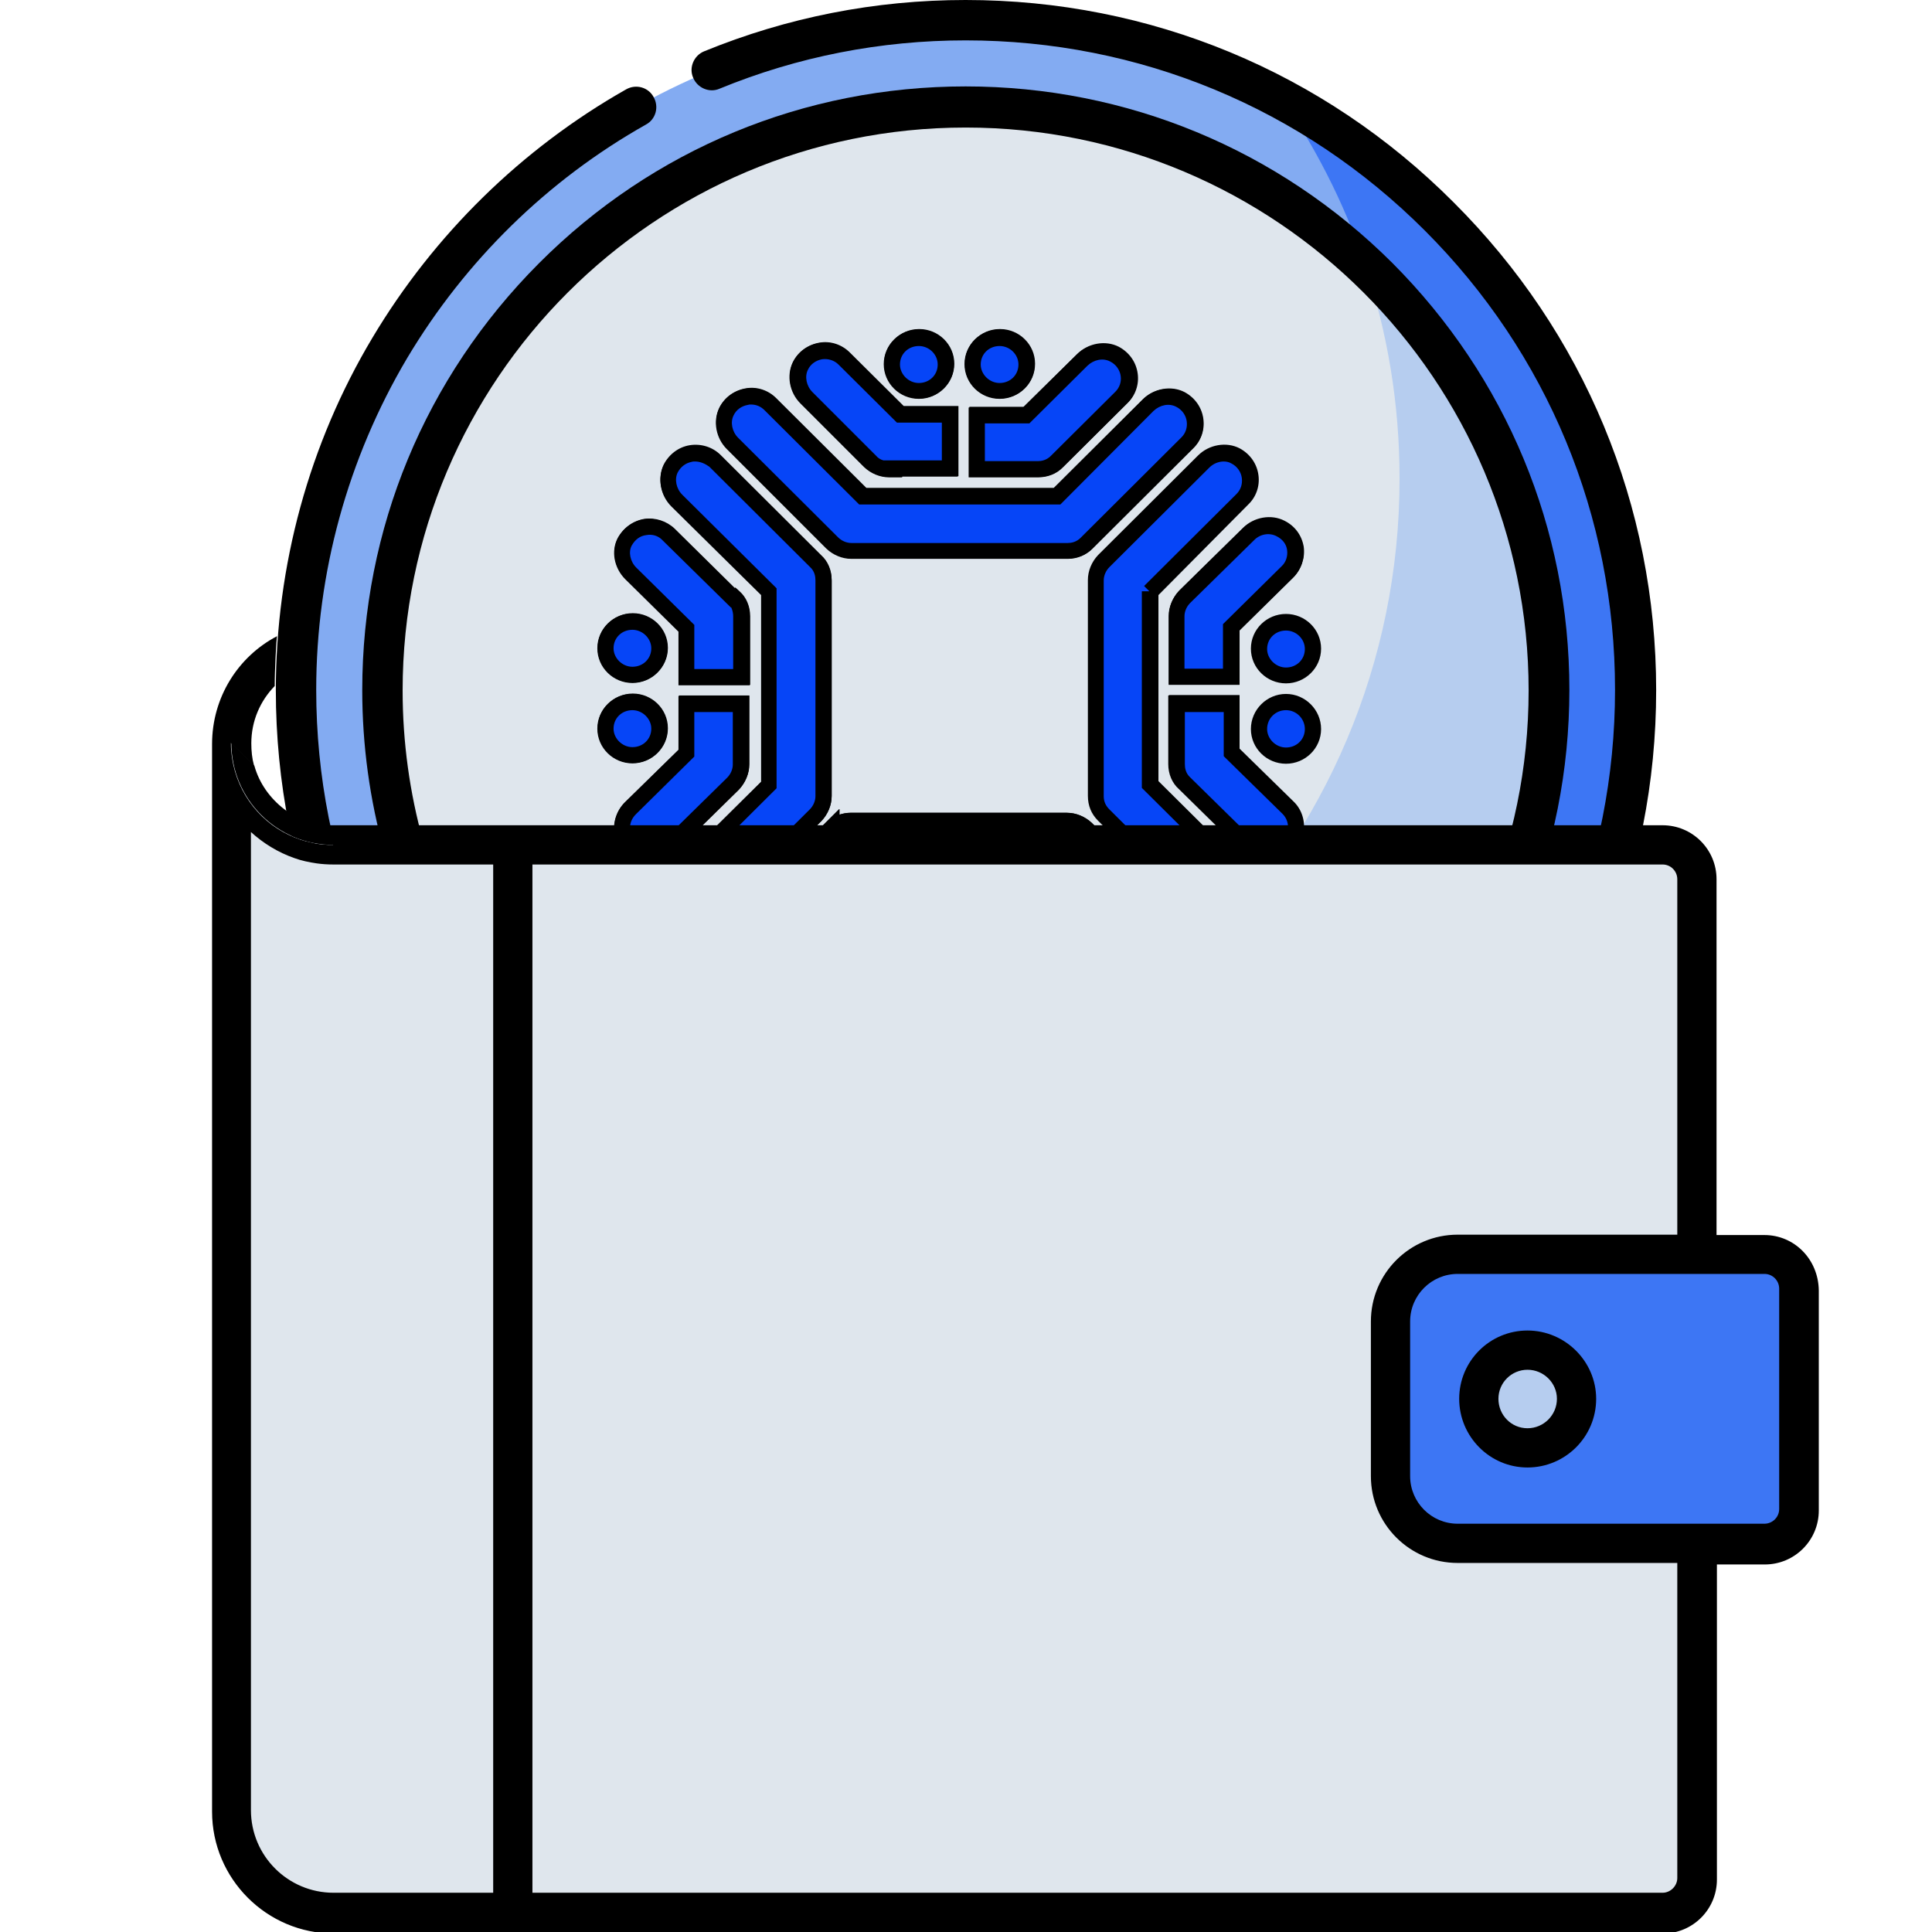 <svg xmlns="http://www.w3.org/2000/svg" xmlns:xlink="http://www.w3.org/1999/xlink" id="Capa_1" x="0px" y="0px" viewBox="0 0 512 512" style="enable-background:new 0 0 512 512;" xml:space="preserve"> <style type="text/css"> .st0{fill-rule:evenodd;clip-rule:evenodd;fill:#83ABF2;} .st1{fill-rule:evenodd;clip-rule:evenodd;fill:#3D76F4;} .st2{fill-rule:evenodd;clip-rule:evenodd;fill:#DFE6ED;} .st3{fill-rule:evenodd;clip-rule:evenodd;fill:#B6CDEF;} .st4{display:none;fill-rule:evenodd;clip-rule:evenodd;fill:#0645F7;} .st5{fill-rule:evenodd;clip-rule:evenodd;fill:#0645F7;} .st6{display:none;} .st7{display:inline;} .st8{fill:#C9DEF7;} .st9{fill:#FFF6B3;} .st10{fill:#F4FEFF;} .st11{fill-rule:evenodd;clip-rule:evenodd;fill:#E7D034;stroke:#000000;stroke-width:12;stroke-miterlimit:10;} </style> <g> <circle class="st0" cx="255.9" cy="182.9" r="177.5"></circle> <path class="st1" d="M339.9,26.4C359.5,55,371,89.6,371,126.8c0,98-79.5,177.5-177.5,177.5c-30.4,0-58.9-7.6-83.9-21.1 c32,46.6,85.7,77.2,146.5,77.2c98,0,177.5-79.5,177.5-177.5C433.5,115.2,395.6,56.4,339.9,26.4z"></path> <circle class="st2" cx="255.9" cy="182.9" r="154.6"></circle> <path class="st3" d="M361.7,70.2c6,17.8,9.2,36.8,9.2,56.7c0,98-79.5,177.5-177.5,177.5c-13.1,0-25.9-1.4-38.2-4.1 c27.1,23.2,62.2,37.3,100.7,37.3c85.4,0,154.6-69.2,154.6-154.6C410.5,138.5,391.7,98.4,361.7,70.2z"></path> <g> <path d="M385.2,53.6C350.7,19,304.8,0,255.9,0c-24,0-47.3,4.6-69.3,13.6c-2.7,1.1-4.1,4.3-2.9,7c1.1,2.7,4.3,4.1,7,2.9 c20.7-8.5,42.7-12.8,65.2-12.8c46,0,89.2,17.9,121.7,50.4s50.4,75.7,50.4,121.7s-17.9,89.2-50.4,121.7s-75.7,50.4-121.7,50.4 s-89.2-17.9-121.7-50.4s-50.4-75.7-50.4-121.7c0-31,8.4-61.4,24.1-87.9c15.4-25.8,37.2-47.2,63.3-61.9c2.6-1.4,3.5-4.7,2-7.3 c-1.4-2.6-4.7-3.5-7.3-2C138.2,39.4,115,62.2,98.7,89.5c-16.8,28.1-25.6,60.4-25.6,93.4c0,48.9,19,94.8,53.6,129.3 c34.6,34.6,80.4,53.6,129.3,53.6s94.8-19,129.3-53.6c34.6-34.6,53.6-80.4,53.6-129.3S419.8,88.1,385.2,53.6L385.2,53.6z"></path> <path d="M201.8,333.4c17.4,6.2,35.5,9.4,54.1,9.4c42.7,0,82.9-16.6,113.1-46.9s46.9-70.4,46.9-113.1S399.2,100,369,69.7 c-30.2-30.1-70.4-46.8-113.1-46.8s-82.9,16.6-113.1,46.9S96,140.2,96,182.9c0,58.7,32.1,112.6,83.7,140.7c2.6,1.4,5.9,0.4,7.3-2.1 c1.4-2.6,0.4-5.9-2.1-7.3c-48.2-26.2-78.2-76.4-78.2-131.2c0-82.3,66.9-149.2,149.2-149.2s149.2,66.9,149.2,149.2 s-66.9,149.2-149.2,149.2c-17.4,0-34.4-2.9-50.5-8.8c-2.8-1-5.9,0.4-6.9,3.2C197.6,329.4,199.1,332.4,201.8,333.4L201.8,333.4z"></path> </g> <g id="Layer_x0020_1"> <g id="_1878996293680"> <g> <path id="path1_00000008132475562381783490000004546810582046976689_" class="st4" d="M255.9,28.9L255.9,28.9 c84.8,0,154,69.4,154,154l0,0c0,84.8-69.4,154-154,154l0,0c-84.8,0-154-69.4-154-154l0,0C101.9,98.1,171.3,28.9,255.9,28.9z"></path> <path d="M255.9,339c-41.6,0-80.7-16.3-110.3-45.9c-29.6-29.6-45.8-68.7-45.8-110.2c0-41.6,16.3-80.7,45.9-110.3 c29.6-29.6,68.7-45.8,110.2-45.8c41.6,0,80.7,16.3,110.3,45.9c29.6,29.6,45.8,68.7,45.8,110.2c0,41.6-16.3,80.7-45.9,110.3 C336.6,322.8,297.4,339,255.9,339z M255.9,31.1c-83.7,0-151.8,68.1-151.8,151.8s68.1,151.8,151.8,151.8s151.8-68.1,151.8-151.8 S339.7,31.1,255.9,31.1z"></path> </g> <g id="g3"> <g> <path id="path2_00000023261609170351371450000015790122621830325438_" class="st5" d="M344.4,276.3c-3.9,0-7-3.1-7-7s3.2-7,7-7 c3.9,0,7,3.1,7,7S348.2,276.3,344.4,276.3z M340.8,200.3c-3.9,0-7.1-3.2-7.1-7c0-3.9,3.2-7.1,7.1-7.1s7.1,3.2,7.1,7.1 S344.8,200.3,340.8,200.3z M340.8,179c-3.9,0-7.1-3.2-7.1-7c0-3.9,3.2-7,7.1-7s7.1,3.2,7.1,7C348,175.9,344.8,179,340.8,179z M326.4,166.3v12.9H312v-14.9v-1.1c0-1.8,0.7-3.7,2.1-5.1l16.9-16.6c2.2-2.2,5.7-3,8.5-1.5c4.7,2.3,5.3,8.1,1.8,11.5 l-14.9,14.7V166.3z M339.5,225.5c-2.8,1.5-6.3,0.6-8.5-1.5l-16.9-16.6c-1.5-1.4-2.1-3.2-2.1-5.1v-1.1v-14.9h14.4v12.9 l14.9,14.7c3.4,3.3,2.7,9.1-1.8,11.5V225.5z M304.8,156.7v25.6v25.6l41,40.8c2.2,2.2,3,5.7,1.6,8.4c-2.3,4.7-8.3,5.3-11.7,2 l-43.2-43c-1.5-1.5-2.1-3.2-2.1-5.1v-3v-25.6v-25.6v-3c0-1.8,0.7-3.7,2.1-5.1l26.5-26.4c2.2-2.2,5.7-3,8.5-1.5 c4.6,2.5,5.2,8.3,1.8,11.5l-24.5,24.4V156.7z M288.2,143.7c-1.5,1.5-3.3,2.1-5.1,2.1h-3h-25.7h-25.7h-3c-1.8,0-3.7-0.7-5.1-2.1 l-26.5-26.4c-2.2-2.2-3-5.7-1.6-8.4c2.3-4.6,8.3-5.3,11.6-2l24.5,24.4h25.7h25.7l24.3-24.1c2.2-2.2,5.7-3,8.5-1.5 c4.6,2.5,5.2,8.3,1.8,11.5L288.2,143.7z M280.3,122.2c-1.5,1.5-3.3,2.1-5.1,2.1h-1.1H259V110h13.2L287,95.3 c2.2-2.2,5.7-3,8.5-1.5c4.6,2.5,5.2,8.3,1.8,11.5L280.3,122.2z M265,103.4c-3.9,0-7.1-3.2-7.1-7c0-3.9,3.2-7,7.1-7 s7.1,3.2,7.1,7C272.2,100.4,269,103.4,265,103.4z M235.7,124.3c-1.8,0-3.7-0.7-5.1-2.1l-16.9-16.9c-2.2-2.2-3-5.7-1.6-8.4 c2.3-4.6,8.3-5.3,11.6-2l14.9,14.8h13.2V124h-15.2h-1.1l0,0L235.7,124.3z M243.6,103.4c-3.9,0-7.1-3.2-7.1-7c0-3.9,3.2-7,7.1-7 c3.9,0,7.1,3.2,7.1,7C250.8,100.4,247.6,103.4,243.6,103.4z M218.2,153.7v3v25.6v25.6v3c0,1.8-0.7,3.7-2.1,5.1l-26.5,26.4 c-2.2,2.2-5.7,3-8.5,1.5c-4.6-2.5-5.2-8.3-1.8-11.5l24.5-24.4v-25.6v-25.6l-24.4-24.1c-2.2-2.2-3-5.7-1.6-8.4 c2.3-4.7,8.3-5.3,11.7-2l26.6,26.5C217.6,150,218.2,151.9,218.2,153.7z M194.5,158.3c1.5,1.4,2.1,3.2,2.1,5.1v1.1v14.9H182 v-12.9l-14.8-14.5c-2.2-2.2-3.1-5.7-1.6-8.4c2.5-4.6,8.3-5.2,11.6-1.8l17,16.8L194.5,158.3z M167.7,164.7c3.9,0,7.1,3.2,7.1,7 c0,3.9-3.2,7-7.1,7s-7.1-3.2-7.1-7C160.6,167.7,163.8,164.7,167.7,164.7z M167.7,186c3.9,0,7.1,3.2,7.1,7c0,3.9-3.2,7-7.1,7 s-7.1-3.2-7.1-7C160.6,189.1,163.8,186,167.7,186z M182,199.4v-12.9h14.4v14.9v1.1c0,1.8-0.7,3.7-2.1,5.1l-16.9,16.6 c-2.2,2.2-5.7,3-8.5,1.5c-4.7-2.3-5.3-8.1-1.8-11.5l14.9-14.7V199.4z M220.3,219.6c1.5-1.5,3.3-2.1,5.1-2.1h3h25.7h25.7h3 c1.8,0,3.7,0.7,5.1,2.1l43,42.7c2.2,2.2,3,5.7,1.6,8.4c-2.3,4.6-8.3,5.3-11.6,2l-41-40.9h-25.7h-25.7L204.1,256 c-2.2,2.2-5.7,3-8.5,1.5c-4.6-2.5-5.2-8.3-1.8-11.5l26.6-26.5V219.6z M230.6,241c1.5-1.5,3.3-2.1,5.1-2.1h1.1h15.2v14.3h-13.2 l-14.8,14.7c-2.2,2.2-5.7,3-8.5,1.5c-4.6-2.5-5.2-8.3-1.8-11.5L230.6,241z M243.5,261.4c3.9,0,7.1,3.2,7.1,7 c0,3.9-3.2,7.1-7.1,7.1c-3.9,0-7.1-3.2-7.1-7.1S239.5,261.4,243.5,261.4z M275.1,239c1.8,0,3.7,0.7,5.1,2.1l16.9,16.9 c2.2,2.2,3,5.7,1.6,8.4c-2.3,4.6-8.3,5.3-11.6,2l-14.9-14.8H259v-14.3h15.2h1l0,0V239z M264.9,261.4c3.9,0,7.1,3.2,7.1,7 c0,3.9-3.2,7.1-7.1,7.1c-3.9,0-7.1-3.2-7.1-7.1S261,261.4,264.9,261.4z"></path> <path d="M344.4,278.4c-5.1,0-9.2-4-9.2-9.2c0-2.5,1-4.8,2.7-6.5c-1.3-0.4-2.6-1.2-3.6-2.2l-43.3-43c-1.8-1.8-2.7-4-2.7-6.6 v-57.2c0-2.4,1-4.8,2.7-6.6l26.5-26.4c2.9-2.9,7.5-3.7,11-1.9c2.8,1.5,4.6,4.1,5,7.1c0.4,2.9-0.6,5.8-2.7,7.8L307,157.7V207 l40.4,40.1c2.9,2.9,3.7,7.4,2,10.9c-0.5,1-1.1,1.9-1.9,2.6c3.6,1.2,6,4.6,6,8.6C353.5,274.3,349.4,278.4,344.4,278.4z M344.4,264.4c-2.7,0-4.9,2.2-4.9,4.9c0,2.7,2.1,4.9,4.9,4.9c2.7,0,4.9-2.2,4.9-4.9C349.3,266.5,347.1,264.4,344.4,264.4z M324.3,122.3c-1.4,0-2.8,0.6-3.8,1.6L294,150.3c-0.9,0.9-1.5,2.2-1.5,3.5V211c0,1.4,0.5,2.5,1.5,3.5l43.2,43 c1.2,1.2,2.9,1.7,4.6,1.4c1.6-0.3,2.9-1.3,3.7-2.8c0.9-1.8,0.4-4.3-1.2-5.9l-41.7-41.4v-52.1h2l-1.4-1.4l24.5-24.4 c1.1-1.1,1.6-2.6,1.4-4.2c-0.2-1.6-1.2-3.1-2.8-3.9C325.8,122.5,325.1,122.3,324.3,122.3z M264.9,277.7c-5.1,0-9.3-4.2-9.3-9.3 c0-5.1,4.2-9.2,9.3-9.2c5.1,0,9.3,4.1,9.3,9.2C274.2,273.5,270,277.7,264.9,277.7z M264.9,263.5c-2.8,0-5,2.1-5,4.9 c0,2.8,2.2,5,5,5c2.8,0,5-2.2,5-5C269.9,265.8,267.6,263.5,264.9,263.5z M243.5,277.7c-5.1,0-9.3-4.2-9.3-9.3 c0-5.1,4.2-9.2,9.3-9.2c5.1,0,9.3,4.1,9.3,9.2C252.8,273.5,248.6,277.7,243.5,277.7z M243.5,263.5c-2.8,0-5,2.1-5,4.9 c0,2.8,2.2,5,5,5c2.8,0,5-2.2,5-5C248.5,265.8,246.2,263.5,243.5,263.5z M325.9,276.9c-2.5,0-4.8-1-6.6-2.7L278.9,234h-49.7 l-23.6,23.5c-2.9,2.9-7.5,3.7-11,1.9c-2.8-1.5-4.6-4.1-5-7.1c-0.4-2.9,0.6-5.8,2.7-7.8l30.2-30.1v1.5c0.9-0.3,1.9-0.5,2.9-0.5 h57.4c2.4,0,4.8,1,6.6,2.7l43,42.7c2.9,2.9,3.7,7.4,2,10.9c-1.4,2.8-4,4.6-7,5.1C326.9,276.9,326.4,276.9,325.9,276.9z M227.4,229.7h53.3l41.7,41.5c1.1,1.1,2.7,1.6,4.3,1.4c1.7-0.3,3.1-1.3,3.8-2.8c0.9-1.8,0.4-4.3-1.2-5.9l-43-42.7 c-0.9-0.9-2.2-1.5-3.5-1.5h-57.4c-0.8,0-2.3,0.2-3.5,1.5l-3.7,3.7v-0.1l-23,22.8c-1.1,1.1-1.6,2.6-1.4,4.2 c0.2,1.6,1.2,3.1,2.8,3.9c1.9,1,4.3,0.5,6-1.1L227.4,229.7z M292.1,272.5c-2.5,0-4.8-1-6.6-2.7l-14.3-14.2h-14.4v-18.6H273 v-0.2h2.1c2.4,0,4.8,1,6.6,2.7l16.9,16.9c2.9,2.9,3.7,7.4,2,10.9c-1.4,2.8-4,4.6-7,5.1C293.1,272.4,292.6,272.5,292.1,272.5z M261.2,251.3h11.9l15.5,15.4c1.1,1.1,2.7,1.6,4.3,1.4c1.7-0.3,3.1-1.3,3.8-2.8c0.9-1.8,0.4-4.3-1.2-5.9l-16.9-16.9 c-0.6-0.6-1.2-1-2-1.2h-15.5V251.3z M218.5,272.3c-1.4,0-2.8-0.3-4.1-1c-2.8-1.5-4.6-4.1-5-7.1c-0.4-2.9,0.6-5.8,2.7-7.8 l17-16.9c1.8-1.8,4.1-2.7,6.6-2.7H254v18.6h-14.4l-14.2,14C223.5,271.3,221,272.3,218.5,272.3z M235.6,241.1 c-0.8,0-2.3,0.2-3.5,1.5l0,0l-17,16.9c-1.1,1.1-1.6,2.6-1.4,4.1c0.2,1.6,1.2,3.1,2.8,3.9c1.9,1,4.3,0.5,6-1.1l15.4-15.3h11.9 v-10H235.6z M184.3,246.7c-1.4,0-2.8-0.3-4.1-1c-2.8-1.5-4.6-4.1-5-7.1c-0.4-2.9,0.6-5.8,2.7-7.8l23.9-23.7v-49.5L177.9,134 c-2.9-2.9-3.7-7.4-2-10.9c1.4-2.7,3.9-4.6,6.8-5.1c3-0.5,6.1,0.4,8.3,2.6l26.6,26.5c1.8,1.6,2.8,4,2.8,6.6v57.2 c0,2.4-1,4.8-2.7,6.6l-26.5,26.4C189.3,245.7,186.8,246.7,184.3,246.7z M184.3,122.2c-0.3,0-0.6,0-0.9,0.1 c-1.6,0.3-2.9,1.3-3.7,2.8c-0.9,1.8-0.4,4.3,1.2,5.9l25,24.8v53l-25.1,25c-1.1,1.1-1.6,2.6-1.4,4.2c0.2,1.6,1.2,3.1,2.8,3.9 c1.9,1,4.3,0.5,6-1.1l26.5-26.4c0.9-0.9,1.5-2.2,1.5-3.5v-57.2c0-1-0.2-2.4-1.4-3.5l-0.1-0.1L188,123.7 C187,122.7,185.7,122.2,184.3,122.2z M172.1,228.5c-1.4,0-2.8-0.3-4.1-1c-2.8-1.4-4.6-3.9-5.1-6.9c-0.4-2.9,0.6-5.9,2.7-8 l14.3-14v-14.3h18.7v18.2c0,2.4-1,4.8-2.7,6.6L179,225.7C177.1,227.6,174.6,228.5,172.1,228.5z M184.2,188.6v11.8l-15.5,15.3 c-1.2,1.2-1.7,2.7-1.5,4.3c0.2,1.6,1.2,2.9,2.8,3.7c1.9,1,4.4,0.6,6-1.1l16.9-16.6c0.9-0.9,1.5-2.2,1.5-3.5v-13.9H184.2z M336.4,228.4c-2.4,0-4.9-1-6.9-2.8L312.6,209c-1.8-1.6-2.8-4-2.8-6.6v-18.2h18.7v14.2l14.3,14c2.1,2,3.1,5,2.7,7.9 c-0.4,2.6-1.8,4.8-3.9,6.3v0.2l-1.2,0.6C339.2,228.1,337.8,228.4,336.4,228.4z M314.1,188.5v13.9c0,1,0.2,2.4,1.4,3.5l0.1,0.1 l16.9,16.6c1.2,1.1,3.2,1.9,5.1,1.5l1-0.5c1.5-0.8,2.5-2.2,2.8-3.8c0.2-1.6-0.3-3.1-1.4-4.2l-15.6-15.3v-11.7H314.1z M340.8,202.4c-5.1,0-9.3-4.1-9.3-9.2c0-5.1,4.2-9.3,9.3-9.3c5.1,0,9.3,4.2,9.3,9.3C350.1,198.3,345.9,202.4,340.8,202.4z M340.8,188.2c-2.8,0-5,2.2-5,5c0,2.6,2.3,4.9,5,4.9c2.8,0,5-2.1,5-4.9C345.8,190.5,343.6,188.2,340.8,188.2z M167.7,202.2 c-5.1,0-9.3-4.1-9.3-9.2c0-5.1,4.2-9.2,9.3-9.2c5.1,0,9.3,4.1,9.3,9.2C177,198.1,172.8,202.2,167.7,202.2z M167.7,188.1 c-2.8,0-5,2.1-5,4.9c0,2.6,2.3,4.9,5,4.9c2.8,0,5-2.1,5-4.9C172.7,190.4,170.4,188.1,167.7,188.1z M198.7,181.5h-18.8v-14.2 l-14.1-13.9c-3-3-3.8-7.5-2-10.9c1.5-2.7,4-4.5,7-5c2.9-0.4,5.9,0.6,8,2.6l15.9,15.7l0.2-0.1l1.1,1c1.8,1.6,2.8,4,2.8,6.6 V181.5z M184.2,177.2h10.3v-13.9c0-0.7-0.1-1.5-0.5-2.4l-0.1,0l-18.1-17.8c-1.1-1.1-2.7-1.7-4.3-1.4c-1.7,0.2-3,1.2-3.9,2.8 c-0.9,1.7-0.4,4.2,1.2,5.8l15.4,15.2V177.2z M328.5,181.3h-18.7v-18.2c0-2.4,1-4.8,2.7-6.6l16.9-16.6c2.9-2.9,7.5-3.7,11-1.9 c2.8,1.4,4.6,3.9,5.1,6.9c0.4,2.9-0.6,5.9-2.7,8l-14.3,14V181.3z M314.1,177.1h10.1v-11.8l15.5-15.3c1.2-1.2,1.7-2.7,1.5-4.3 c-0.2-1.6-1.2-2.9-2.8-3.7c-1.9-1-4.4-0.6-6,1.1l-16.9,16.6c-0.9,0.9-1.5,2.2-1.5,3.5V177.1z M340.8,181.1 c-5.1,0-9.3-4.1-9.3-9.2c0-5.1,4.2-9.2,9.3-9.2c5.1,0,9.3,4.1,9.3,9.2C350.1,177,345.9,181.1,340.8,181.1z M340.8,167.1 c-2.8,0-5,2.1-5,4.9c0,2.6,2.3,4.9,5,4.9c2.8,0,5-2.1,5-4.9C345.8,169.3,343.5,167.1,340.8,167.1z M167.7,180.9 c-5.1,0-9.3-4.1-9.3-9.2c0-5.1,4.2-9.2,9.3-9.2c5.1,0,9.3,4.1,9.3,9.2C177,176.7,172.8,180.9,167.7,180.9z M167.7,166.8 c-2.8,0-5,2.1-5,4.9c0,2.6,2.3,4.9,5,4.9c2.8,0,5-2.1,5-4.9C172.7,169,170.4,166.8,167.7,166.8z M283.2,148h-57.4 c-2.4,0-4.8-1-6.6-2.7l-26.5-26.4c-2.9-2.9-3.7-7.4-2-10.9c1.4-2.8,4-4.6,7-5.1c2.9-0.5,5.9,0.5,8,2.6l23.9,23.8h49.7 l23.6-23.5c2.9-2.9,7.5-3.7,11-1.9c2.8,1.5,4.6,4.1,5,7.1c0.4,2.9-0.6,5.8-2.7,7.8l-26.6,26.5C288,147,285.6,148,283.2,148z M199.2,107.1c-0.3,0-0.5,0-0.8,0.1c-1.7,0.3-3.1,1.3-3.8,2.8c-0.9,1.8-0.4,4.3,1.2,5.9l26.5,26.4c0.9,0.9,2.2,1.5,3.5,1.5 h57.4c0.8,0,2.3-0.2,3.5-1.5l0,0l26.6-26.5c1.1-1.1,1.6-2.6,1.4-4.2c-0.2-1.6-1.2-3.1-2.8-3.9c-1.9-1-4.3-0.5-6,1.1l-24.9,24.8 h-53.3l-25.1-25C201.8,107.6,200.5,107.1,199.2,107.1z M275.3,126.4h-18.4v-18.6h14.4l14.2-14c2.9-2.9,7.5-3.7,11-1.9 c2.8,1.5,4.6,4.1,5,7.1c0.4,2.9-0.6,5.8-2.7,7.8l-17,16.9C280.1,125.4,277.7,126.4,275.3,126.4z M261.2,122.1h14.1 c0.8,0,2.3-0.2,3.5-1.5l0,0l17-16.9c1.1-1.1,1.6-2.6,1.4-4.1c-0.2-1.6-1.2-3.1-2.8-3.9c-1.9-1-4.3-0.5-6,1.1l-15.4,15.3h-11.9 V122.1z M239.2,126.4h-3.5c-2.4,0-4.8-1-6.6-2.7l-16.9-16.9c-2.9-2.9-3.7-7.4-2-10.9c1.4-2.8,4-4.6,7-5.1 c2.9-0.5,5.9,0.5,8,2.6l14.3,14.2H254v18.6h-14.9L239.2,126.4z M234.2,121.9h15.5v-10h-11.9l-15.5-15.4 c-1.1-1.1-2.7-1.6-4.3-1.4c-1.7,0.3-3.1,1.3-3.8,2.8c-0.9,1.8-0.4,4.3,1.2,5.9l16.9,16.9C232.8,121.2,233.4,121.6,234.2,121.9z M265,105.6c-5.1,0-9.3-4.1-9.3-9.2c0-5.1,4.2-9.2,9.3-9.2c5.1,0,9.3,4.1,9.3,9.2C274.3,101.5,270.2,105.6,265,105.6z M265,91.5c-2.8,0-5,2.1-5,4.9c0,2.6,2.3,4.9,5,4.9c2.8,0,5-2.1,5-4.9C270,93.8,267.8,91.5,265,91.5z M243.6,105.6 c-5.1,0-9.3-4.1-9.3-9.2c0-5.1,4.2-9.2,9.3-9.2c5.1,0,9.3,4.1,9.3,9.2C252.9,101.5,248.7,105.6,243.6,105.6z M243.6,91.5 c-2.8,0-5,2.1-5,4.9c0,2.6,2.3,4.9,5,4.9c2.8,0,5-2.1,5-4.9C248.6,93.8,246.3,91.5,243.6,91.5z"></path> </g> <g> <path id="path3_00000057863157649925737100000016507997105693141126_" class="st5" d="M326.3,166.4v12.9h-14.4v-14.9v-1.1 c0-1.8,0.7-3.7,2.1-5.1l16.9-16.6c2.2-2.2,5.7-3,8.5-1.5c4.7,2.3,5.3,8.1,1.8,11.5l-14.9,14.7V166.4z M339.3,225.6 c-2.8,1.5-6.3,0.6-8.5-1.5L314,207.5c-1.5-1.4-2.1-3.2-2.1-5.1v-1.1v-14.9h14.4v12.9l14.9,14.7c3.4,3.3,2.7,9.1-1.8,11.5V225.6 z M288.1,143.8c-1.5,1.5-3.3,2.1-5.1,2.1h-3h-25.7h-25.7h-3c-1.8,0-3.7-0.7-5.1-2.1l-26.5-26.4c-2.2-2.2-3-5.7-1.6-8.4 c2.3-4.6,8.3-5.3,11.6-2l24.5,24.4h25.7h25.7l24.3-24.1c2.2-2.2,5.7-3,8.5-1.5c4.6,2.5,5.2,8.3,1.8,11.5L288.1,143.8z M280.2,122.3c-1.5,1.5-3.3,2.1-5.1,2.1H274h-15.2v-14.3h13.2l14.8-14.7c2.2-2.2,5.7-3,8.5-1.5c4.6,2.5,5.2,8.3,1.8,11.5 L280.2,122.3z M264.9,103.6c-3.9,0-7.1-3.2-7.1-7c0-3.9,3.2-7,7.1-7c3.9,0,7.1,3.2,7.1,7C272.1,100.5,268.9,103.6,264.9,103.6z M235.6,124.4c-1.8,0-3.7-0.7-5.1-2.1l-16.9-16.9c-2.2-2.2-3-5.7-1.6-8.4c2.3-4.6,8.3-5.3,11.6-2l14.9,14.8h13.2v14.3h-15.2 h-1.1l0,0L235.6,124.4z M243.5,103.6c-3.9,0-7.1-3.2-7.1-7c0-3.9,3.2-7,7.1-7c3.9,0,7.1,3.2,7.1,7 C250.6,100.5,247.4,103.6,243.5,103.6z M218.1,153.8v3v25.6V208v3c0,1.8-0.7,3.7-2.1,5.1l-26.5,26.4c-2.2,2.2-5.7,3-8.5,1.5 c-4.6-2.5-5.2-8.3-1.8-11.5l24.5-24.4v-25.6v-25.6l-24.4-24.1c-2.2-2.2-3-5.7-1.6-8.4c2.3-4.7,8.3-5.3,11.7-2l26.6,26.5 C217.5,150.1,218.1,152,218.1,153.8z M194.3,158.4c1.5,1.4,2.1,3.2,2.1,5.1v1.1v14.9h-14.5v-12.9L167.1,152 c-2.2-2.2-3.1-5.7-1.6-8.4c2.5-4.6,8.3-5.2,11.6-1.8l17,16.8L194.3,158.4z M167.6,164.8c3.9,0,7.1,3.2,7.1,7c0,3.9-3.2,7-7.1,7 c-3.9,0-7.1-3.2-7.1-7C160.5,167.9,163.7,164.8,167.6,164.8z M167.6,186.1c3.9,0,7.1,3.2,7.1,7c0,3.9-3.2,7-7.1,7 c-3.9,0-7.1-3.2-7.1-7C160.5,189.2,163.7,186.1,167.6,186.1z M181.9,199.5v-12.9h14.4v14.9v1.1c0,1.8-0.7,3.7-2.1,5.1 l-16.9,16.6c-2.2,2.2-5.7,3-8.5,1.5c-4.7-2.3-5.3-8.1-1.8-11.5l14.9-14.7V199.5z M220.2,219.7c1.5-1.5,3.3-2.1,5.1-2.1h3H254 h25.7h3c1.8,0,3.7,0.7,5.1,2.1l43,42.7c2.2,2.2,3,5.7,1.6,8.4c-2.3,4.6-8.3,5.3-11.6,2l-41-40.9H254h-25.7l-24.3,24.1 c-2.2,2.2-5.7,3-8.5,1.5c-4.6-2.5-5.2-8.3-1.8-11.5l26.6-26.5V219.7z M230.4,241.2c1.5-1.5,3.3-2.1,5.1-2.1h1.1h15.2v14.3 h-13.2L223.8,268c-2.2,2.2-5.7,3-8.5,1.5c-4.6-2.5-5.2-8.3-1.8-11.5L230.4,241.2z M243.4,261.5c3.9,0,7.1,3.2,7.1,7 c0,3.9-3.2,7.1-7.1,7.1c-3.9,0-7.1-3.2-7.1-7.1S239.4,261.5,243.4,261.5z M275,239.1c1.8,0,3.7,0.7,5.1,2.1L297,258 c2.2,2.2,3,5.7,1.6,8.4c-2.3,4.6-8.3,5.3-11.6,2l-14.9-14.8h-13.2v-14.3H274h1l0,0V239.1z M264.8,261.5c3.9,0,7.1,3.2,7.1,7 c0,3.9-3.2,7.1-7.1,7.1c-3.9,0-7.1-3.2-7.1-7.1S260.9,261.5,264.8,261.5z"></path> <path d="M264.8,277.8c-5.1,0-9.3-4.2-9.3-9.3c0-5.1,4.2-9.2,9.3-9.2c5.1,0,9.3,4.1,9.3,9.2 C274.1,273.6,269.9,277.8,264.8,277.8z M264.8,263.6c-2.8,0-5,2.1-5,4.9c0,2.8,2.2,5,5,5c2.8,0,5-2.2,5-5 C269.8,265.9,267.5,263.6,264.8,263.6z M243.4,277.8c-5.1,0-9.3-4.2-9.3-9.3c0-5.1,4.2-9.2,9.3-9.2c5.1,0,9.3,4.1,9.3,9.2 C252.7,273.6,248.5,277.8,243.4,277.8z M243.4,263.6c-2.8,0-5,2.1-5,4.9c0,2.8,2.2,5,5,5c2.8,0,5-2.2,5-5 C248.4,265.9,246.1,263.6,243.4,263.6z M325.8,277c-2.5,0-4.8-1-6.6-2.7l-40.4-40.3h-49.7l-23.6,23.5c-2.9,2.9-7.5,3.7-11,1.9 c-2.8-1.5-4.6-4.1-5-7.1c-0.4-2.9,0.6-5.8,2.7-7.8l30.2-30.1v1.5c0.9-0.3,1.9-0.5,2.9-0.5h57.4c2.4,0,4.8,1,6.6,2.7l43,42.7 c2.9,2.9,3.7,7.4,2,10.9c-1.4,2.8-4,4.6-7,5.1C326.7,277,326.3,277,325.8,277z M227.3,229.8h53.3l41.7,41.5 c1.1,1.1,2.7,1.6,4.3,1.4c1.7-0.3,3.1-1.3,3.8-2.8c0.9-1.8,0.4-4.3-1.2-5.9l-43-42.7c-0.9-0.9-2.2-1.5-3.5-1.5h-57.4 c-0.8,0-2.3,0.2-3.5,1.5l-3.7,3.7v-0.1l-23,22.8c-1.1,1.1-1.6,2.6-1.4,4.2c0.2,1.6,1.2,3.1,2.8,3.9c1.9,1,4.3,0.5,6-1.1 L227.3,229.8z M292,272.6c-2.5,0-4.8-1-6.6-2.7l-14.3-14.2h-14.4v-18.6h16.1v-0.2h2.1c2.4,0,4.8,1,6.6,2.7l16.9,16.9 c2.9,2.9,3.7,7.4,2,10.9c-1.4,2.8-4,4.6-7,5.1C293,272.6,292.5,272.6,292,272.6z M261,251.5h11.9l15.5,15.4 c1.1,1.1,2.7,1.6,4.3,1.4c1.7-0.3,3.1-1.3,3.8-2.8c0.9-1.8,0.4-4.3-1.2-5.9l-16.9-16.9c-0.6-0.6-1.2-1-2-1.2H261V251.5z M218.4,272.4c-1.4,0-2.8-0.3-4.1-1c-2.8-1.5-4.6-4.1-5-7.1c-0.4-2.9,0.6-5.8,2.7-7.8l17-16.9c1.8-1.8,4.1-2.7,6.6-2.7h18.4 v18.6h-14.4l-14.2,14C223.4,271.4,220.9,272.4,218.4,272.4z M235.5,241.2c-0.8,0-2.3,0.2-3.5,1.5l0,0l-17,16.9 c-1.1,1.1-1.6,2.6-1.4,4.1c0.2,1.6,1.2,3.1,2.8,3.9c1.9,1,4.3,0.5,6-1.1l15.4-15.3h11.9v-10H235.5z M184.2,246.8 c-1.4,0-2.8-0.3-4.1-1c-2.8-1.5-4.6-4.1-5-7.1c-0.4-2.9,0.6-5.8,2.7-7.8l23.9-23.7v-49.5l-23.8-23.5c-2.9-2.9-3.7-7.4-2-10.9 c1.4-2.7,3.9-4.6,6.8-5.1c3-0.5,6.1,0.4,8.3,2.6l26.6,26.5c1.8,1.6,2.8,4,2.8,6.6V211c0,2.4-1,4.8-2.7,6.6L191,243.9 C189.2,245.8,186.7,246.8,184.2,246.8z M184.2,122.3c-0.3,0-0.6,0-0.9,0.1c-1.6,0.3-2.9,1.3-3.7,2.8c-0.9,1.8-0.4,4.3,1.2,5.9 l25,24.8v53l-25.1,25c-1.1,1.1-1.6,2.6-1.4,4.2c0.2,1.6,1.2,3.1,2.8,3.9c1.9,1,4.3,0.5,6-1.1l26.5-26.4 c0.9-0.9,1.5-2.2,1.5-3.5v-57.2c0-1-0.2-2.4-1.4-3.5l-0.1-0.1l-26.6-26.5C186.9,122.9,185.6,122.3,184.2,122.3z M172,228.7 c-1.4,0-2.8-0.3-4.1-1c-2.8-1.4-4.6-3.9-5.1-6.9c-0.4-2.9,0.6-5.9,2.7-8l14.3-14v-14.3h18.7v18.2c0,2.4-1,4.8-2.7,6.6 l-16.9,16.6C177,227.7,174.5,228.7,172,228.7z M184,188.7v11.8l-15.5,15.3c-1.2,1.2-1.7,2.7-1.5,4.3c0.2,1.6,1.2,2.9,2.8,3.7 c1.9,1,4.4,0.6,6-1.1l16.9-16.6c0.9-0.9,1.5-2.2,1.5-3.5v-13.9H184z M336.2,228.5c-2.4,0-4.9-1-6.9-2.8l-16.9-16.6 c-1.8-1.6-2.8-4-2.8-6.6v-18.2h18.7v14.2l14.3,14c2.1,2,3.1,5,2.7,7.9c-0.4,2.6-1.8,4.8-3.9,6.3v0.2l-1.2,0.6 C339,228.2,337.6,228.5,336.2,228.5z M314,188.6v13.9c0,1,0.2,2.4,1.4,3.5l0.1,0.1l16.9,16.6c1.2,1.1,3.2,1.9,5.1,1.5l1-0.5 c1.5-0.8,2.5-2.2,2.8-3.8c0.2-1.6-0.3-3.1-1.4-4.2l-15.6-15.3v-11.7H314z M167.6,202.3c-5.1,0-9.3-4.1-9.3-9.2s4.2-9.2,9.3-9.2 c5.1,0,9.3,4.1,9.3,9.2S172.7,202.3,167.6,202.3z M167.6,188.2c-2.8,0-5,2.1-5,4.9c0,2.6,2.3,4.9,5,4.9c2.8,0,5-2.1,5-4.9 C172.6,190.5,170.3,188.2,167.6,188.2z M198.6,181.6h-18.8v-14.2l-14.1-13.9c-3-3-3.8-7.5-2-10.9c1.5-2.7,4-4.5,7-5 c2.9-0.4,5.9,0.6,8,2.6l15.9,15.7l0.2-0.1l1.1,1c1.8,1.6,2.8,4,2.8,6.6V181.6z M184,177.3h10.3v-13.9c0-0.7-0.1-1.5-0.5-2.4 l-0.1,0l-18.1-17.8c-1.1-1.2-2.7-1.7-4.3-1.4c-1.7,0.2-3,1.2-3.9,2.8c-0.9,1.7-0.4,4.2,1.2,5.8l15.4,15.2V177.3z M328.4,181.5 h-18.7v-18.2c0-2.4,1-4.8,2.7-6.6l16.9-16.6c2.9-2.9,7.5-3.7,11-1.9c2.8,1.4,4.6,3.9,5.1,6.9c0.4,2.9-0.6,5.9-2.7,8l-14.2,14 V181.5z M314,177.2h10.1v-11.8l15.5-15.3c1.2-1.1,1.7-2.7,1.5-4.3c-0.2-1.6-1.2-2.9-2.8-3.7c-1.9-1-4.4-0.6-6,1.1l-16.9,16.6 c-0.9,0.9-1.5,2.2-1.5,3.5V177.2z M167.6,181c-5.1,0-9.3-4.1-9.3-9.2s4.2-9.2,9.3-9.2c5.1,0,9.3,4.1,9.3,9.2 S172.7,181,167.6,181z M167.6,166.9c-2.8,0-5,2.1-5,4.9c0,2.6,2.3,4.9,5,4.9c2.8,0,5-2.1,5-4.9 C172.6,169.2,170.3,166.9,167.6,166.9z M283,148.1h-57.4c-2.4,0-4.8-1-6.6-2.7L192.6,119c-2.9-2.9-3.7-7.4-2-10.9 c1.4-2.8,4-4.6,7-5.1c2.9-0.5,5.9,0.5,8,2.6l23.9,23.8h49.7l23.6-23.5c2.9-2.9,7.5-3.7,11-1.9c2.8,1.5,4.6,4.1,5,7.1 c0.4,2.9-0.6,5.8-2.7,7.8l-26.6,26.5C287.8,147.1,285.5,148.1,283,148.1z M199,107.2c-0.3,0-0.5,0-0.8,0.1 c-1.7,0.3-3.1,1.3-3.8,2.8c-0.9,1.8-0.4,4.3,1.2,5.9l26.5,26.4c0.9,0.9,2.2,1.5,3.5,1.5H283c0.8,0,2.3-0.2,3.5-1.5l0,0 l26.6-26.5c1.1-1.1,1.6-2.6,1.4-4.2c-0.2-1.6-1.2-3.1-2.8-3.9c-1.9-1-4.3-0.5-6,1.1L281,133.7h-53.3l-25.1-25 C201.6,107.7,200.4,107.2,199,107.2z M275.1,126.5h-18.4V108h14.4l14.2-14c2.9-2.9,7.5-3.7,11-1.9c2.8,1.5,4.6,4.1,5,7.1 c0.4,2.9-0.6,5.8-2.7,7.8l-17,16.9C280,125.6,277.6,126.5,275.1,126.5z M261,122.2h14.1c0.8,0,2.3-0.2,3.5-1.5l0,0l17-16.9 c1.1-1.1,1.6-2.6,1.4-4.1c-0.2-1.6-1.2-3.1-2.8-3.9c-1.9-1-4.3-0.5-6,1.1l-15.4,15.3H261V122.2z M239.1,126.5h-3.5 c-2.4,0-4.8-1-6.6-2.7l-16.9-16.9c-2.9-2.9-3.7-7.4-2-10.9c1.4-2.8,4-4.6,7-5.1c2.9-0.5,5.9,0.5,8,2.6l14.3,14.2h14.4v18.6 h-14.9L239.1,126.5z M234.1,122h15.5v-10h-11.9l-15.5-15.4c-1.1-1.1-2.7-1.6-4.3-1.4c-1.7,0.3-3.1,1.3-3.8,2.8 c-0.9,1.8-0.4,4.3,1.2,5.9l16.9,16.9C232.6,121.3,233.3,121.8,234.1,122z M264.9,105.7c-5.1,0-9.3-4.1-9.3-9.2 c0-5.1,4.2-9.2,9.3-9.2c5.1,0,9.3,4.1,9.3,9.2C274.2,101.6,270,105.7,264.9,105.7z M264.9,91.7c-2.8,0-5,2.1-5,4.9 c0,2.6,2.3,4.9,5,4.9c2.8,0,5-2.1,5-4.9C269.9,93.9,267.6,91.7,264.9,91.7z M243.5,105.7c-5.1,0-9.3-4.1-9.3-9.2 c0-5.1,4.2-9.2,9.3-9.2c5.1,0,9.3,4.1,9.3,9.2C252.8,101.6,248.6,105.7,243.5,105.7z M243.5,91.7c-2.8,0-5,2.1-5,4.9 c0,2.6,2.3,4.9,5,4.9c2.8,0,5-2.1,5-4.9C248.5,93.9,246.2,91.7,243.5,91.7z"></path> </g> </g> </g> </g> </g> <path class="st6" d="M458.2,340.1l-106.9,120c-29.8,33.4-72.5,52.6-117.3,52.6h-78c-34.7,0-62.8-28.2-62.8-62.8v-78.5 c0-34.7,28.2-62.8,62.8-62.8h139.2c17.9,0,33.6,9.6,42.2,23.8l50.5-55.5c8.5-9.3,20.1-14.8,32.8-15.4c12.7-0.7,24.7,3.8,34.1,12.3 C473.8,291.1,475.3,320.9,458.2,340.1L458.2,340.1z M433.6,296.9c-3.1-2.9-7.2-4.2-11.4-4.1c-4.2,0.2-8.1,2-11,5.2l-69.5,76.4 c-6,16.8-21,29.7-39.5,32.3L221,418.3c-8.6,1.3-16.5-4.7-17.8-13.3c-1.2-8.6,4.7-16.5,13.3-17.8l81.1-11.6 c8.8-1.3,15.4-8.9,15.4-17.8c0-9.9-8-17.9-17.9-17.9H156c-17.3,0-31.4,14.1-31.4,31.4v78.5c0,17.3,14.1,31.4,31.4,31.4h78 c35.8,0,70-15.3,93.8-42.1l106.9-120C440.5,312.8,440,302.8,433.6,296.9L433.6,296.9z"></path> <g id="_x30_7_Wallet" class="st6"> <g class="st7"> <g> <path class="st8" d="M67.3,202.9l15.9,15.9h-1.5c-0.1-0.4-0.2-0.8-0.2-1.1c-2.2-0.7-4.2-1.8-6.1-3.2 C71.5,211.6,68.7,207.6,67.3,202.9z"></path> <path class="st9" d="M449.7,233v264.7c0,5-4.1,9.1-9.1,9.1H88.4c-15,0-27.1-12.1-27.1-27.1V196.8c0,15,12.1,27.1,27.1,27.1h352.3 C445.6,223.9,449.7,228,449.7,233z"></path> </g> <g> <path class="st10" d="M67.3,202.9l15.9,15.9h-1.5c-0.1-0.4-0.2-0.8-0.2-1.1c-2.2-0.7-4.2-1.8-6.1-3.2 C71.5,211.6,68.7,207.6,67.3,202.9z"></path> <path class="st9" d="M135.9,223.9v282.9H88.4c-15,0-27.1-12.1-27.1-27.1V196.8c0,15,12.1,27.1,27.1,27.1L135.9,223.9L135.9,223.9 z"></path> </g> <g> <path class="st10" d="M418,178.8v45.1H88.4l-5.2-5.2h-1.5c-0.1-0.4-0.2-0.8-0.2-1.1c-2.2-0.7-4.2-1.8-6.1-3.2 c-3.8-2.8-6.7-6.9-8-11.6l-6.1-6.1c0-9.2,4.6-17.4,11.7-22.3c1.7-1.2,3.6-2.2,5.5-3c1.8-0.7,3.6-1.2,5.5-1.5 c1.4-0.2,2.9-0.4,4.4-0.4h320.5c0.5,0,1,0,1.4,0.1c2.3,0.4,4.3,1.6,5.6,3.3C417.2,174.7,418,176.7,418,178.8z"></path> </g> <g> <path class="st11" d="M476.7,341.6V400c0,5-4.1,9.1-9.1,9.1h-81.3c-9.8,0-17.8-8-17.8-17.8v-41c0-9.8,8-17.8,17.8-17.8h81.3 C472.7,332.5,476.7,336.5,476.7,341.6z"></path> </g> <g> <g> <path d="M417.8,370.7c0,7.2-5.8,13-13,13c-7.1,0-12.9-5.8-12.9-13c0-7.1,5.8-12.9,12.9-12.9C412,357.8,417.8,363.6,417.8,370.7z "></path> </g> <g> <path class="st8" d="M417.8,370.7c0,7.2-5.8,13-13,13c-7.1,0-12.9-5.8-12.9-13c0-7.1,5.8-12.9,12.9-12.9 C412,357.8,417.8,363.6,417.8,370.7z"></path> </g> </g> <g> <path d="M405,169.7h-85.2c-2.4-1.4-5-2.6-7.7-3.4c-1-0.3-2-1-2.6-1.8H207.7l1.4,5.2H107c-0.2,1.7-0.3,3.5-0.4,5.2h298.7 C405.2,173.2,405.1,171.4,405,169.7z M467.6,327.3h-12.7V233c0-7.9-6.4-14.3-14.3-14.3h-17.4v-39.9c0-5.5-3.2-10.4-7.8-12.7 c-1.7-0.9-3.6-1.4-5.6-1.5c-0.3,0-0.6,0-0.9,0H88.4c-1.3,0-2.6,0.1-3.9,0.2c-1.9,0.2-3.7,0.6-5.5,1.2c-2,0.6-3.8,1.4-5.6,2.3 c-10.3,5.4-17.3,16.2-17.3,28.6v282.9c0,17.8,14.5,32.3,32.3,32.3h352.2c7.9,0,14.3-6.4,14.3-14.3v-83.5h12.7 c7.9,0,14.3-6.4,14.3-14.3v-58.3C481.9,333.7,475.5,327.3,467.6,327.3z M471.5,399.9c0,2.2-1.8,3.9-3.9,3.9h-81.3 c-7,0-12.6-5.7-12.6-12.6v-41c0-7,5.7-12.6,12.6-12.6h81.3c2.2,0,3.9,1.8,3.9,3.9L471.5,399.9L471.5,399.9z M444.5,497.7 c0,2.1-1.8,3.9-3.9,3.9H141.1V229.1h299.5c2.2,0,3.9,1.8,3.9,3.9v94.2h-58.2c-12.7,0-23,10.3-23,23v41c0,12.7,10.3,23,23,23h58.2 V497.7z M130.7,501.6H88.4c-12.1,0-21.9-9.8-21.9-21.9V220.5c5.8,5.3,13.5,8.6,21.9,8.6h42.4v272.5H130.7z M66.5,196.8 c0-6,2.4-11.4,6.3-15.3c1.6-1.6,3.4-3,5.5-4.1c1.7-0.9,3.5-1.6,5.5-2c1.5-0.3,3.1-0.5,4.7-0.5H409c0.7,0,1.3,0.2,1.8,0.5 c1.2,0.7,2.1,2,2.1,3.4v39.9H88.4c-0.4,0-0.9,0-1.3,0c-1.6-0.1-3.2-0.4-4.8-0.8c-0.3-0.1-0.6-0.2-0.9-0.3 c0.1,0.4,0.1,0.8,0.2,1.1h1.5l5.2,5.2c-15,0-27.1-12.1-27.1-27.1l6.1,6.1C66.8,201,66.5,198.9,66.5,196.8z"></path> <path d="M88.4,223.9c-15,0-27.1-12.1-27.1-27.1l6.1,6.1c1.3,4.7,4.2,8.7,8,11.6c1.8,1.4,3.9,2.4,6.1,3.2c0.1,0.4,0.1,0.8,0.2,1.1 h1.5L88.4,223.9z"></path> <path d="M404.8,352.6c-10,0-18.1,8.1-18.1,18.1s8.1,18.2,18.1,18.2s18.2-8.1,18.2-18.2C423,360.8,414.8,352.6,404.8,352.6z M404.8,378.5c-4.3,0-7.7-3.5-7.7-7.8s3.5-7.7,7.7-7.7c4.3,0,7.8,3.5,7.8,7.7C412.6,375,409.1,378.5,404.8,378.5z"></path> </g> </g> </g> <path class="st2" d="M449.7,233v264.7c0,5-4.1,9.1-9.1,9.1H88.4c-15,0-27.1-12.1-27.1-27.1V196.9c0,10.7,6.3,20,15.3,24.3 c1.9,0.9,3.9,1.6,6,2c1.4,0.3,2.9,0.5,4.4,0.6c0.4,0,0.8,0,1.2,0h352.5C445.6,223.9,449.7,228,449.7,233z"></path> <path class="st1" d="M476.7,341.6V400c0,5-4.1,9.1-9.1,9.1h-81.3c-9.8,0-17.8-8-17.8-17.8v-41c0-9.8,8-17.8,17.8-17.8h81.3 C472.7,332.5,476.7,336.5,476.7,341.6z"></path> <path d="M417.8,370.7c0,7.2-5.8,13-13,13c-7.1,0-12.9-5.8-12.9-13c0-7.1,5.8-12.9,12.9-12.9C412,357.8,417.8,363.6,417.8,370.7z"></path> <path class="st3" d="M417.8,370.7c0,7.2-5.8,13-13,13c-7.1,0-12.9-5.8-12.9-13c0-7.1,5.8-12.9,12.9-12.9 C412,357.8,417.8,363.6,417.8,370.7z"></path> <path d="M87.1,218.7c-1.6-0.1-3.2-0.4-4.8-0.8c-0.3-0.1-0.5-0.2-0.8-0.3h-0.1c0,0,0,0,0,0.1s0.1,0.2,0.1,0.3c0,0.3,0.1,0.5,0.1,0.7 h1.5l0.1,0.1l5,5l0.1,0.1h201.3l5.2-5.2L87.1,218.7L87.1,218.7z M130.8,265.1v28.6c1.7,0.6,3.4,1.2,5.1,1.8v-23.1 C134.1,270,132.4,267.6,130.8,265.1z M289.6,223.9l-5.2,5.2h114c0.5-1.7,1.1-3.5,1.6-5.2H289.6z M467.6,327.3h-12.7V233 c0-7.9-6.4-14.3-14.3-14.3H87.1c-1.6-0.1-3.2-0.4-4.8-0.8c-0.3-0.1-0.5-0.2-0.8-0.3h-0.1c0,0,0,0,0,0.1s0.1,0.2,0.1,0.3 c0,0.3,0.1,0.5,0.1,0.7h1.5l0.1,0.1l5,5l0.1,0.1h-0.1c-0.4,0-0.8,0-1.2,0c-1.5-0.1-3-0.2-4.4-0.6c-2.1-0.4-4.1-1.1-6-2 c-8.5-4-14.5-12.4-15.3-22.2c-0.1-0.7-0.1-1.5-0.1-2.2l0.1,0.1l6,6v-0.1v-0.1c-0.5-1.8-0.7-3.8-0.7-5.8c0-6,2.4-11.3,6.2-15.2 c0-2.4,0.1-4.8,0.2-7.1c0.1-2,0.2-4.1,0.4-6.1c-10.3,5.4-17.2,16.2-17.2,28.6v282.9c0,17.8,14.5,32.3,32.3,32.3h352.2 c7.9,0,14.3-6.4,14.3-14.3v-83.5h12.7c7.9,0,14.3-6.4,14.3-14.3V342C481.9,333.7,475.5,327.3,467.6,327.3z M471.5,399.9 c0,2.2-1.8,3.9-3.9,3.9h-81.3c-7,0-12.6-5.7-12.6-12.6v-41c0-7,5.7-12.6,12.6-12.6h81.3c2.2,0,3.9,1.8,3.9,3.9L471.5,399.9 L471.5,399.9z M440.6,229.1c2.2,0,3.9,1.8,3.9,3.9v94.2h-58.2c-12.7,0-23,10.3-23,23v41c0,12.7,10.3,23,23,23h58.2v83.5 c0,2.1-1.8,3.9-3.9,3.9H141.1V229.1H440.6z M66.5,220.5c3.3,3,7.2,5.4,11.5,6.9c1.9,0.7,3.9,1.1,5.9,1.4c1.4,0.2,2.9,0.3,4.4,0.3 h42.4v272.5H88.4c-12.1,0-21.9-9.8-21.9-21.9V220.5z"></path> <path d="M88.4,223.9c-15,0-27.1-12.1-27.1-27.1l6.1,6.1c1.3,4.7,4.2,8.7,8,11.6c1.8,1.4,3.9,2.4,6.1,3.2c0.1,0.4,0.1,0.8,0.2,1.1 h1.5L88.4,223.9z"></path> <path d="M404.8,352.6c-10,0-18.1,8.1-18.1,18.1s8.1,18.2,18.1,18.2s18.2-8.1,18.2-18.2C423,360.8,414.8,352.6,404.8,352.6z M404.8,378.5c-4.3,0-7.7-3.5-7.7-7.8s3.5-7.7,7.7-7.7c4.3,0,7.8,3.5,7.8,7.7C412.6,375,409.1,378.5,404.8,378.5z"></path> </svg>
